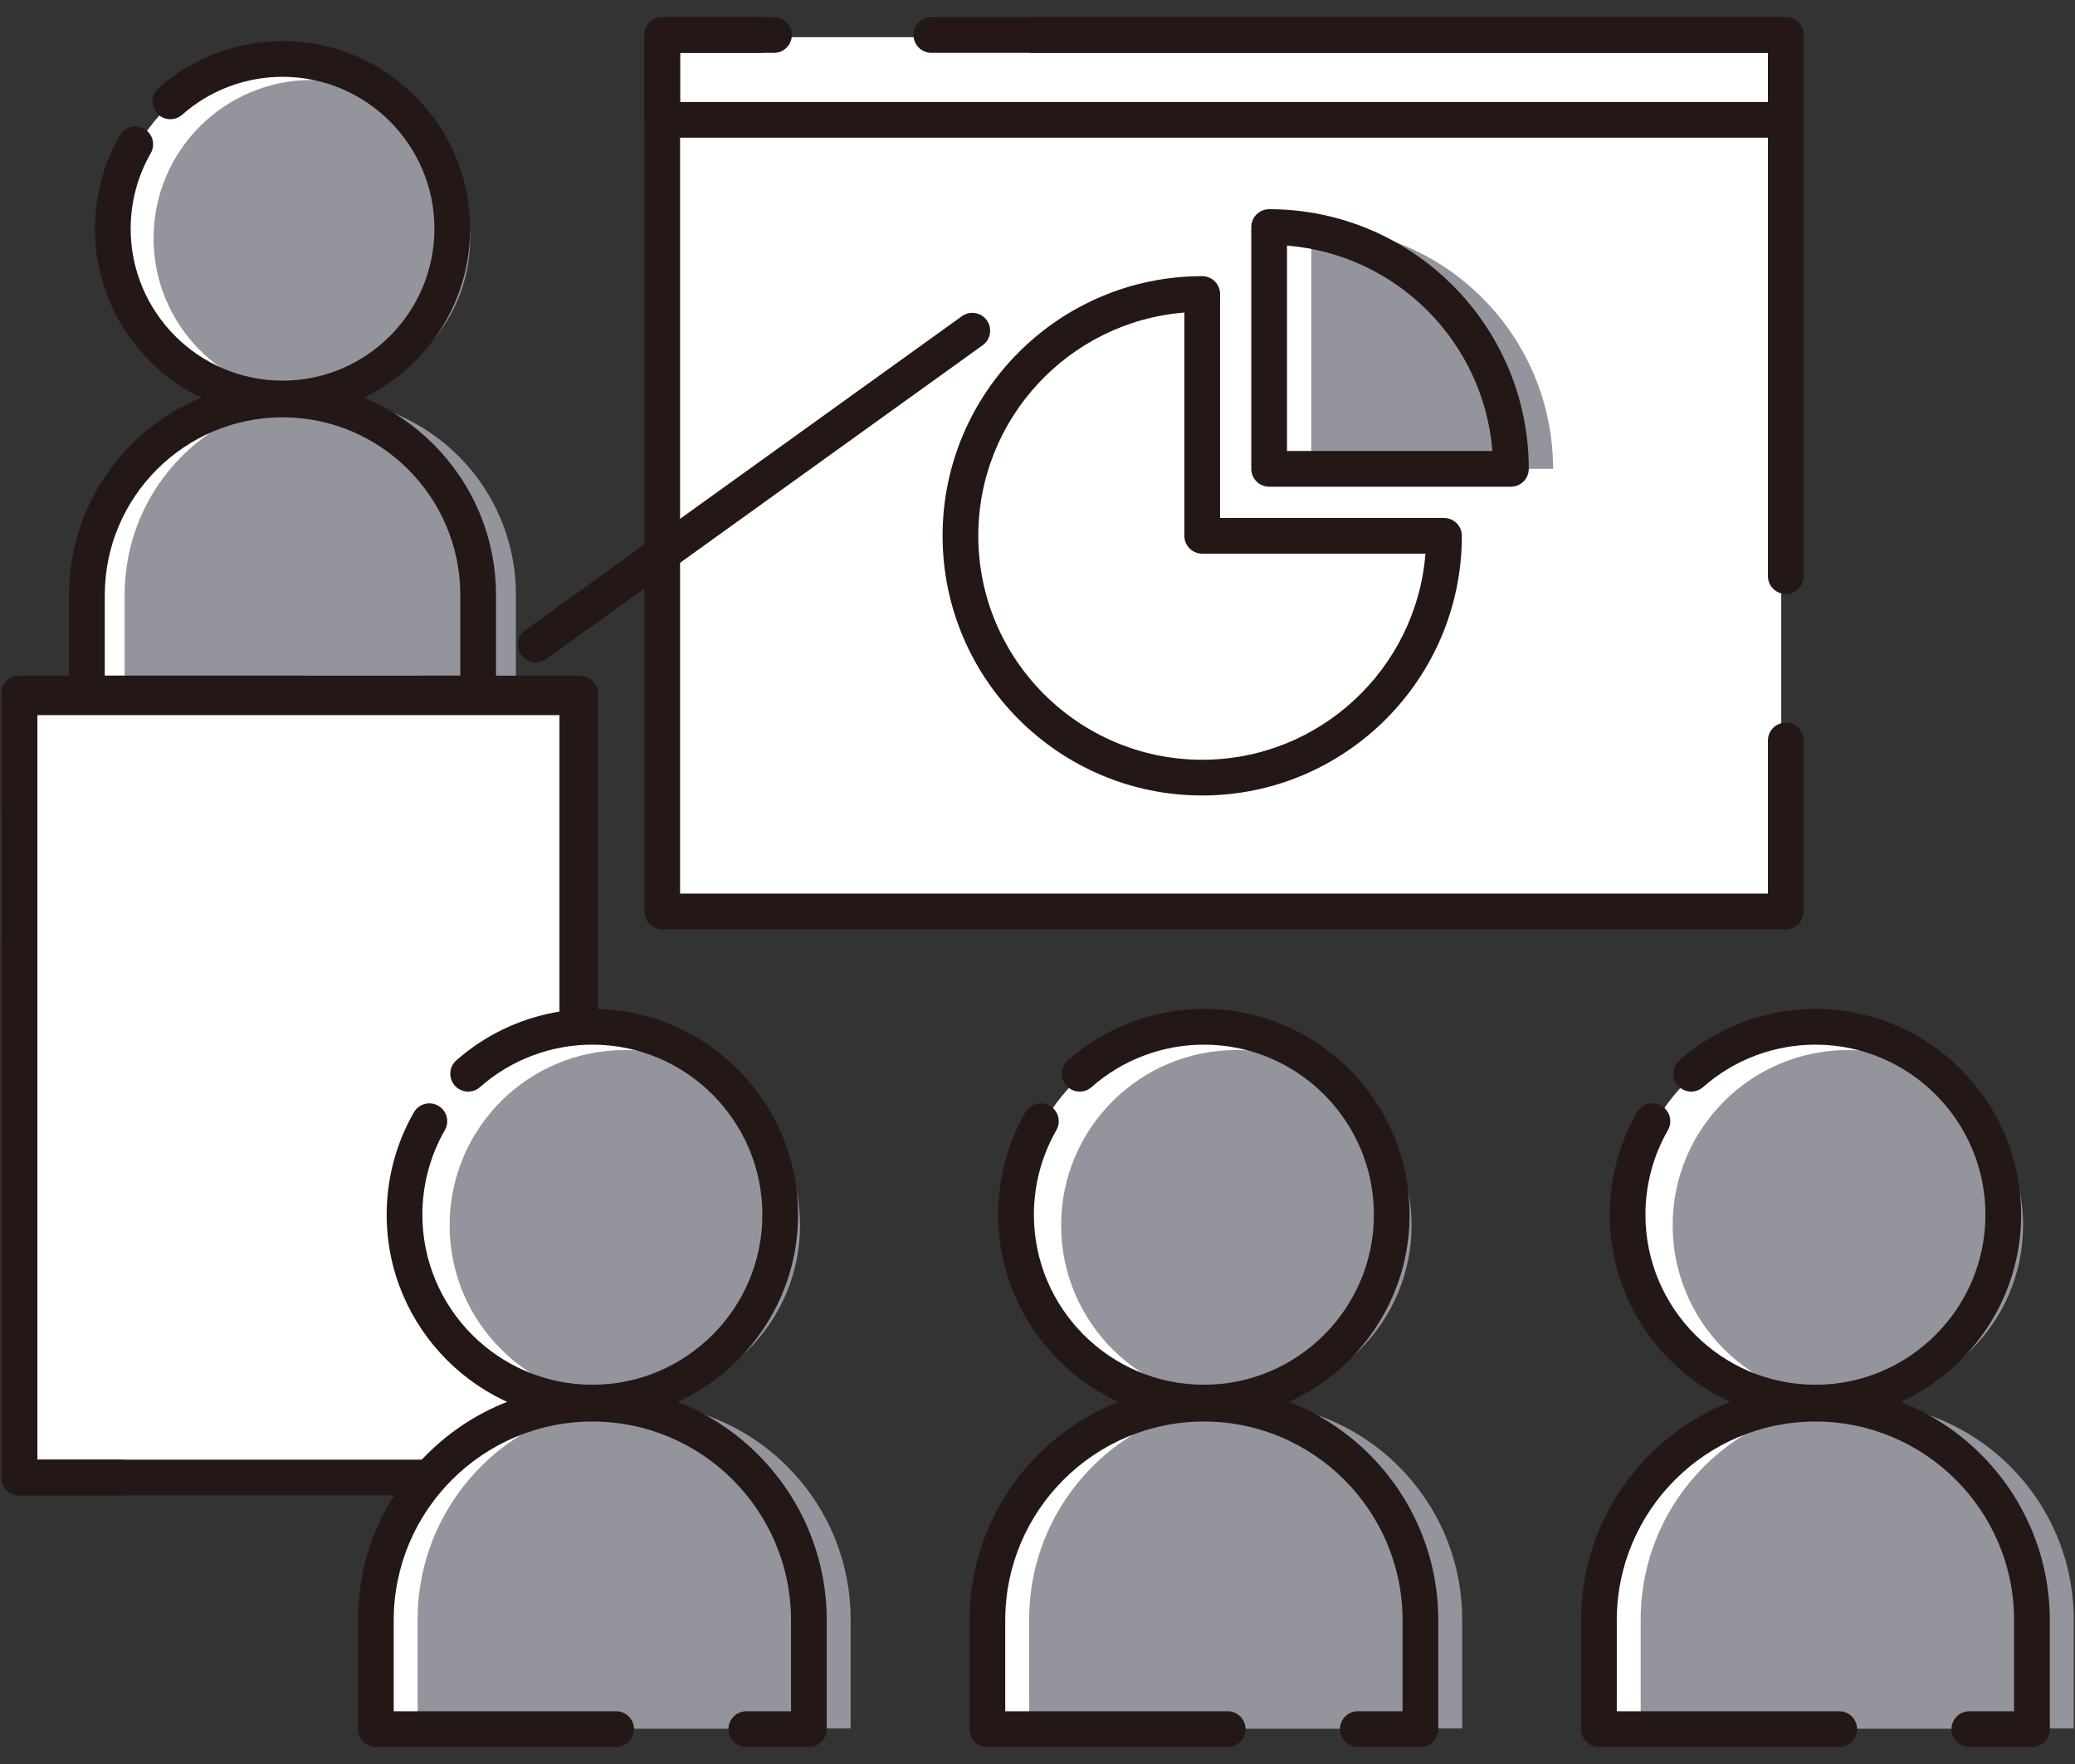 <?xml version="1.0" encoding="utf-8"?>
<!-- Generator: Adobe Illustrator 16.2.1, SVG Export Plug-In . SVG Version: 6.00 Build 0)  -->
<!DOCTYPE svg PUBLIC "-//W3C//DTD SVG 1.1//EN" "http://www.w3.org/Graphics/SVG/1.1/DTD/svg11.dtd">
<svg version="1.1" id="レイヤー_1" xmlns="http://www.w3.org/2000/svg" xmlns:xlink="http://www.w3.org/1999/xlink" x="0px"
	 y="0px" width="145.279px" height="123.494px" viewBox="0 0 145.279 123.494" enable-background="new 0 0 145.279 123.494"
	 xml:space="preserve">
<rect x="0" y="0" width="145.279" height="123.494" fill="#333333" stroke="none"/>
<g>
	<g>
		<rect x="46.355" y="2.604" fill="#FFFFFF" width="78.357" height="60.743"/>
		<g>
			<rect x="1.367" y="48.811" fill="#FFFFFF" width="39.053" height="54.621"/>
			<path fill="#231815" d="M40.42,104.682H1.367c-0.69,0-1.25-0.56-1.25-1.25V48.811c0-0.69,0.56-1.25,1.25-1.25H40.42
				c0.69,0,1.25,0.56,1.25,1.25v54.621C41.67,104.122,41.11,104.682,40.42,104.682z M2.617,102.182H39.17V50.061H2.617V102.182z"/>
		</g>
		<path fill="#231815" d="M125.029,65.056H46.364c-0.69,0-1.25-0.56-1.25-1.25V2.45c0-0.69,0.56-1.25,1.25-1.25h6.847
			c0.691,0,1.25,0.56,1.25,1.25s-0.559,1.25-1.25,1.25h-5.597v58.856h76.165V51.839c0-0.69,0.56-1.25,1.25-1.25s1.25,0.56,1.25,1.25
			v11.967C126.279,64.497,125.72,65.056,125.029,65.056z"/>
		<path fill="#231815" d="M125.029,41.58c-0.69,0-1.25-0.56-1.25-1.25V3.7H72.311c-0.689,0-1.25-0.56-1.25-1.25
			s0.561-1.25,1.25-1.25h52.719c0.69,0,1.25,0.56,1.25,1.25v37.88C126.279,41.021,125.72,41.58,125.029,41.58z"/>
		<path fill="#231815" d="M37.513,46.372c-0.389,0-0.771-0.181-1.017-0.521c-0.402-0.561-0.274-1.342,0.286-1.744l30.562-21.97
			c0.56-0.403,1.341-0.276,1.745,0.285c0.402,0.561,0.274,1.342-0.286,1.744l-30.562,21.97
			C38.021,46.296,37.766,46.372,37.513,46.372z"/>
		<path fill="#231815" d="M125.029,9.64H46.364c-0.69,0-1.25-0.56-1.25-1.25V2.45c0-0.69,0.56-1.25,1.25-1.25h7.827
			c0.689,0,1.25,0.56,1.25,1.25s-0.561,1.25-1.25,1.25h-6.577v3.44h76.165V3.7H65.21c-0.69,0-1.25-0.56-1.25-1.25
			s0.56-1.25,1.25-1.25h59.819c0.69,0,1.25,0.56,1.25,1.25v5.94C126.279,9.08,125.72,9.64,125.029,9.64z"/>
		
			<path fill="none" stroke="#231815" stroke-width="2.5" stroke-linecap="round" stroke-linejoin="round" stroke-miterlimit="10" d="
			M81.099,68.568"/>
		<path fill="#231815" d="M84.172,55.687c-10.023,0-18.178-8.154-18.178-18.177c0-10.023,8.154-18.178,18.178-18.178
			c0.69,0,1.25,0.56,1.25,1.25v15.678h15.679c0.69,0,1.25,0.56,1.25,1.25C102.351,47.532,94.195,55.687,84.172,55.687z
			 M82.922,21.88c-8.062,0.639-14.428,7.405-14.428,15.629c0,8.645,7.033,15.677,15.678,15.677c8.225,0,14.99-6.365,15.629-14.427
			H84.172c-0.69,0-1.25-0.56-1.25-1.25V21.88z"/>
		<path fill="#94949D" d="M91.809,15.895v16.927h16.927C108.735,23.473,101.159,15.895,91.809,15.895z"/>
		<path fill="#231815" d="M105.785,34.071H88.857c-0.689,0-1.25-0.56-1.25-1.25V15.895c0-0.69,0.561-1.25,1.25-1.25
			c10.023,0,18.178,8.154,18.178,18.177C107.035,33.512,106.476,34.071,105.785,34.071z M90.107,31.571h14.379
			c-0.606-7.65-6.729-13.771-14.379-14.377V31.571z"/>
		<g>
			<g>
				<circle fill="#FFFFFF" cx="19.924" cy="15.972" r="11.792"/>
			</g>
			<g>
				<path fill="#FFFFFF" d="M29.541,48.504H33.5v-6.887c0-7.564-6.132-13.695-13.695-13.695l0,0
					c-7.564,0-13.696,6.131-13.696,13.695v6.887h15.2H29.541z"/>
			</g>
			<g>
				<circle fill="#94949D" cx="21.835" cy="16.681" r="11.083"/>
			</g>
			<path fill="#231815" d="M19.782,29.145c-7.242,0-13.134-5.892-13.134-13.134c0-2.294,0.602-4.554,1.738-6.533
				c0.346-0.599,1.109-0.804,1.707-0.461c0.598,0.344,0.805,1.108,0.461,1.707c-0.92,1.602-1.406,3.43-1.406,5.288
				c0,5.863,4.771,10.634,10.634,10.634s10.634-4.771,10.634-10.634S25.646,5.377,19.782,5.377c-2.593,0-5.089,0.943-7.03,2.656
				c-0.52,0.457-1.309,0.407-1.766-0.11c-0.456-0.518-0.406-1.308,0.111-1.764c2.398-2.116,5.482-3.282,8.685-3.282
				c7.241,0,13.134,5.892,13.134,13.133C32.916,23.253,27.023,29.145,19.782,29.145z"/>
			<g>
				<path fill="#94949D" d="M32.16,48.504h3.959v-6.887c0-7.564-6.133-13.695-13.696-13.695l0,0
					c-7.563,0-13.695,6.131-13.695,13.695v6.887h15.2H32.16z"/>
			</g>
			<path fill="#231815" d="M33.478,49.797H29.52c-0.69,0-1.25-0.56-1.25-1.25s0.56-1.25,1.25-1.25h2.708v-5.638
				c0-6.862-5.583-12.445-12.445-12.445S7.336,34.797,7.336,41.659v5.638h13.95c0.69,0,1.25,0.56,1.25,1.25s-0.56,1.25-1.25,1.25
				h-15.2c-0.689,0-1.25-0.56-1.25-1.25v-6.888c0-8.241,6.705-14.945,14.946-14.945s14.945,6.705,14.945,14.945v6.888
				C34.728,49.237,34.168,49.797,33.478,49.797z"/>
		</g>
		<path fill="#231815" d="M40.619,104.688h-7.238c-0.691,0-1.25-0.56-1.25-1.25s0.559-1.25,1.25-1.25h5.988V49.797H2.592v6.93
			c0,0.69-0.56,1.25-1.25,1.25s-1.25-0.56-1.25-1.25v-8.18c0-0.69,0.56-1.25,1.25-1.25h39.277c0.691,0,1.25,0.56,1.25,1.25v54.891
			C41.869,104.128,41.311,104.688,40.619,104.688z"/>
		<path fill="#231815" d="M8.479,104.688H1.342c-0.69,0-1.25-0.56-1.25-1.25V65.962c0-0.69,0.56-1.25,1.25-1.25s1.25,0.56,1.25,1.25
			v36.226h5.887c0.689,0,1.25,0.56,1.25,1.25S9.168,104.688,8.479,104.688z"/>
	</g>
	<g>
		<g>
			<circle fill="#FFFFFF" cx="41.632" cy="84.99" r="13.052"/>
		</g>
		<g>
			<path fill="#FFFFFF" d="M52.276,120.998h4.381v-7.623c0-8.372-6.786-15.158-15.159-15.158l0,0
				c-8.371,0-15.158,6.787-15.158,15.158v7.623h16.824H52.276z"/>
		</g>
		<g>
			<circle fill="#94949D" cx="43.747" cy="85.774" r="12.267"/>
		</g>
		<path fill="#231815" d="M41.475,99.436c-7.942,0-14.403-6.461-14.403-14.403c0-2.517,0.659-4.995,1.905-7.165
			c0.345-0.599,1.109-0.804,1.707-0.461c0.599,0.344,0.805,1.108,0.461,1.707c-1.029,1.792-1.573,3.839-1.573,5.92
			c0,6.563,5.339,11.903,11.903,11.903c6.562,0,11.902-5.339,11.902-11.903S48.037,73.13,41.475,73.13
			c-2.902,0-5.697,1.056-7.871,2.974c-0.518,0.456-1.309,0.407-1.764-0.11c-0.457-0.518-0.408-1.308,0.109-1.765
			c2.631-2.32,6.014-3.599,9.525-3.599c7.941,0,14.402,6.461,14.402,14.403C55.877,92.975,49.416,99.436,41.475,99.436z"/>
		<g>
			<path fill="#94949D" d="M55.175,120.998h4.382v-7.623c0-8.372-6.787-15.158-15.159-15.158l0,0
				c-8.372,0-15.159,6.787-15.159,15.158v7.623h16.824H55.175z"/>
		</g>
		<path fill="#231815" d="M56.633,122.295h-4.381c-0.69,0-1.25-0.56-1.25-1.25s0.56-1.25,1.25-1.25h3.131v-6.373
			c0-7.669-6.239-13.909-13.908-13.909c-7.67,0-13.909,6.24-13.909,13.909v6.373h15.573c0.691,0,1.25,0.56,1.25,1.25
			s-0.559,1.25-1.25,1.25H26.315c-0.69,0-1.25-0.56-1.25-1.25v-7.623c0-9.048,7.36-16.409,16.409-16.409
			c9.047,0,16.408,7.361,16.408,16.409v7.623C57.883,121.735,57.323,122.295,56.633,122.295z"/>
	</g>
	<g>
		<g>
			<circle fill="#FFFFFF" cx="84.448" cy="84.99" r="13.051"/>
		</g>
		<g>
			<path fill="#FFFFFF" d="M95.092,120.998h4.381v-7.623c0-8.372-6.786-15.158-15.158-15.158l0,0
				c-8.372,0-15.158,6.787-15.158,15.158v7.623h16.823H95.092z"/>
		</g>
		<g>
			<circle fill="#94949D" cx="86.562" cy="85.774" r="12.268"/>
		</g>
		<path fill="#231815" d="M84.29,99.436c-7.942,0-14.403-6.461-14.403-14.403c0-2.517,0.66-4.995,1.906-7.165
			c0.346-0.599,1.109-0.804,1.707-0.461c0.598,0.344,0.805,1.108,0.461,1.707c-1.029,1.792-1.574,3.839-1.574,5.92
			c0,6.563,5.34,11.903,11.903,11.903s11.903-5.339,11.903-11.903S90.854,73.13,84.29,73.13c-2.901,0-5.696,1.056-7.87,2.974
			c-0.518,0.456-1.309,0.407-1.765-0.11s-0.407-1.308,0.11-1.765c2.631-2.32,6.014-3.599,9.524-3.599
			c7.942,0,14.403,6.461,14.403,14.403C98.693,92.975,92.232,99.436,84.29,99.436z"/>
		<g>
			<path fill="#94949D" d="M97.99,120.998h4.382v-7.623c0-8.372-6.787-15.158-15.159-15.158l0,0
				c-8.371,0-15.158,6.787-15.158,15.158v7.623h16.823H97.99z"/>
		</g>
		<path fill="#231815" d="M99.449,122.295h-4.382c-0.69,0-1.25-0.56-1.25-1.25s0.56-1.25,1.25-1.25h3.132v-6.373
			c0-7.669-6.24-13.909-13.909-13.909s-13.909,6.24-13.909,13.909v6.373h15.574c0.69,0,1.25,0.56,1.25,1.25s-0.56,1.25-1.25,1.25
			H69.131c-0.689,0-1.25-0.56-1.25-1.25v-7.623c0-9.048,7.361-16.409,16.409-16.409s16.409,7.361,16.409,16.409v7.623
			C100.699,121.735,100.139,122.295,99.449,122.295z"/>
	</g>
	<g>
		<g>
			<circle fill="#FFFFFF" cx="127.264" cy="84.99" r="13.051"/>
		</g>
		<g>
			<path fill="#FFFFFF" d="M137.908,120.998h4.381v-7.623c0-8.372-6.787-15.158-15.158-15.158l0,0
				c-8.373,0-15.159,6.787-15.159,15.158v7.623h16.823H137.908z"/>
		</g>
		<g>
			<circle fill="#94949D" cx="129.378" cy="85.774" r="12.267"/>
		</g>
		<path fill="#231815" d="M127.105,99.436c-7.941,0-14.402-6.461-14.402-14.403c0-2.517,0.659-4.995,1.906-7.165
			c0.344-0.599,1.109-0.804,1.706-0.461c0.599,0.344,0.806,1.108,0.462,1.707c-1.03,1.792-1.574,3.839-1.574,5.92
			c0,6.563,5.34,11.903,11.902,11.903c6.564,0,11.903-5.339,11.903-11.903S133.67,73.13,127.105,73.13
			c-2.901,0-5.696,1.056-7.869,2.974c-0.519,0.456-1.309,0.407-1.766-0.11c-0.456-0.518-0.406-1.308,0.111-1.765
			c2.631-2.32,6.013-3.599,9.523-3.599c7.942,0,14.403,6.461,14.403,14.403C141.509,92.975,135.048,99.436,127.105,99.436z"/>
		<g>
			<path fill="#94949D" d="M140.807,120.998h4.381v-7.623c0-8.372-6.787-15.158-15.158-15.158l0,0
				c-8.372,0-15.159,6.787-15.159,15.158v7.623h16.823H140.807z"/>
		</g>
		<path fill="#231815" d="M142.265,122.295h-4.382c-0.689,0-1.25-0.56-1.25-1.25s0.561-1.25,1.25-1.25h3.132v-6.373
			c0-7.669-6.239-13.909-13.909-13.909c-7.669,0-13.908,6.24-13.908,13.909v6.373h15.574c0.689,0,1.25,0.56,1.25,1.25
			s-0.561,1.25-1.25,1.25h-16.824c-0.69,0-1.25-0.56-1.25-1.25v-7.623c0-9.048,7.361-16.409,16.408-16.409
			c9.049,0,16.409,7.361,16.409,16.409v7.623C143.515,121.735,142.955,122.295,142.265,122.295z"/>
	</g>
</g>
<g>
	<g>
		<path fill="#FFFFFF" d="M-1021.541,341.528l19.48-16.201l26.672,0.399l3.356,2.894l32.987,0.694c0,0,4.861,2.083,5.208,3.588
			c0.348,1.504,0.579,4.878,0.579,4.878l-29.561,11.855l-31.794,3.527l-7.921,7.167L-1021.541,341.528z"/>
		
			<rect x="-1023.02" y="343.683" transform="matrix(0.707 -0.707 0.707 0.707 -551.812 -611.768)" fill="#94949D" width="16.731" height="33.562"/>
		<path fill="#231815" d="M-976.774,337.415h-14.7c-0.829,0-1.5-0.671-1.5-1.5s0.671-1.5,1.5-1.5h14.7
			c2.092,0,3.794-1.702,3.794-3.793s-1.702-3.793-3.794-3.793h-24.744l-9.583,7.97c-0.637,0.53-1.583,0.443-2.112-0.194
			c-0.53-0.637-0.443-1.583,0.194-2.113l10-8.316c0.269-0.224,0.608-0.347,0.959-0.347h25.286c3.746,0,6.794,3.047,6.794,6.793
			S-973.028,337.415-976.774,337.415z"/>
		<path fill="#231815" d="M-1021.54,343.028c-0.431,0-0.857-0.184-1.154-0.541c-0.53-0.637-0.443-1.583,0.194-2.113l3.781-3.145
			c0.637-0.53,1.583-0.442,2.112,0.194c0.53,0.637,0.443,1.583-0.194,2.112l-3.781,3.145
			C-1020.862,342.915-1021.202,343.028-1021.54,343.028z"/>
		<path fill="#231815" d="M-1002.532,361.83c-0.409,0-0.817-0.167-1.113-0.494c-0.556-0.614-0.508-1.563,0.106-2.119l7.921-7.167
			c0.233-0.211,0.528-0.344,0.841-0.379l31.591-3.504l28.429-11.401v-0.844c0-3.069-2.497-5.565-5.565-5.565h-30.767
			c-0.829,0-1.5-0.672-1.5-1.5s0.671-1.5,1.5-1.5h30.767c4.723,0,8.565,3.843,8.565,8.565v1.858c0,0.613-0.373,1.164-0.942,1.393
			l-29.561,11.854c-0.125,0.051-0.258,0.084-0.393,0.099l-31.312,3.474l-7.562,6.841
			C-1001.813,361.702-1002.173,361.83-1002.532,361.83z"/>
		<path fill="#231815" d="M-1012.261,376.195c-0.384,0-0.768-0.146-1.061-0.44l-3.963-3.965c-0.585-0.586-0.585-1.536,0-2.122
			c0.586-0.585,1.536-0.585,2.122,0l2.903,2.904l9.711-9.706l-21.606-21.615l-9.71,9.705l7.999,8.003
			c0.585,0.586,0.585,1.536,0,2.122s-1.536,0.585-2.122,0l-9.059-9.064c-0.281-0.281-0.439-0.663-0.439-1.061
			c0-0.397,0.158-0.779,0.439-1.061l11.833-11.826c0.586-0.585,1.536-0.585,2.122,0l23.727,23.737
			c0.281,0.281,0.439,0.663,0.439,1.061c0,0.398-0.158,0.779-0.439,1.061l-11.833,11.827
			C-1011.493,376.049-1011.877,376.195-1012.261,376.195z"/>
	</g>
	<g>
		<g>
			<path fill="#94949D" d="M-946.859,273.281c0-0.334-0.015-0.627-0.025-0.931c0.006-0.167,0.025-0.33,0.025-0.498
				c0-6.317-3.796-11.74-9.228-14.135c-4.436-1.211-9.574-1.435-15.269,1.619c-3.277,2.381-5.583,6.021-6.212,10.21
				c-0.797-5.314-4.299-9.733-9.057-11.829c-5.431,2.395-9.227,7.817-9.227,14.135c0,0.168,0.02,0.331,0.025,0.498
				c-0.011,0.304-0.025,0.597-0.025,0.931c0,12.061,15.524,24.377,24.496,30.488C-962.384,297.658-946.859,285.342-946.859,273.281z
				"/>
		</g>
		<g>
			<path fill="#231815" d="M-977.567,309.366c-0.282,0-0.563-0.072-0.816-0.216c-0.708-0.403-17.443-10.008-26.246-22.111
				c-0.536-0.737-0.373-1.769,0.364-2.305c0.737-0.536,1.769-0.373,2.305,0.364c7.312,10.052,20.929,18.618,24.393,20.702
				c4.798-2.888,29.059-18.205,29.059-32.518c0-0.241-0.009-0.458-0.017-0.676l-0.007-0.196c-0.001-0.039-0.001-0.078,0-0.116
				l0.015-0.262c0.004-0.06,0.01-0.119,0.01-0.179c0-7.609-6.19-13.8-13.799-13.8c-6.764,0-12.623,5.047-13.627,11.739
				c-0.122,0.808-0.815,1.405-1.632,1.405l0,0c-0.817,0-1.511-0.597-1.632-1.405c-1.003-6.692-6.862-11.739-13.626-11.739
				c-3.279,0-6.458,1.17-8.949,3.295c-0.001,0-0.002,0.001-0.002,0.002c-3.081,2.629-4.847,6.456-4.847,10.502
				c0,0.059,0.005,0.117,0.009,0.176l0.015,0.27c0.001,0.036,0.001,0.072,0,0.108l-0.008,0.214
				c-0.008,0.213-0.016,0.426-0.016,0.661c0,1.633,0.329,3.364,0.976,5.145c0.312,0.856-0.13,1.803-0.987,2.115
				c-0.856,0.311-1.803-0.13-2.115-0.987c-0.779-2.144-1.174-4.254-1.174-6.272c0-0.279,0.009-0.532,0.019-0.784l0.005-0.134
				l-0.006-0.109c-0.009-0.133-0.017-0.267-0.017-0.401c0-5.013,2.188-9.755,6.004-13.012c0.001-0.001,0.002-0.002,0.003-0.003
				c3.088-2.634,7.027-4.084,11.091-4.084c6.549,0,12.412,3.815,15.259,9.438c2.847-5.622,8.71-9.438,15.258-9.438
				c9.429,0,17.099,7.671,17.099,17.1c0,0.137-0.008,0.272-0.018,0.407l-0.006,0.104l0.004,0.114c0.01,0.259,0.02,0.517,0.02,0.803
				c0,17.715-30.254,35.136-31.542,35.869C-977.004,309.294-977.286,309.366-977.567,309.366z"/>
		</g>
	</g>
</g>
<g>
	<path fill="#FFFFFF" d="M-714.23,360.247h-66.515c0-12,26.141-21.728,47.447-21.728c21.306,0,47.447,9.728,47.447,21.728h-15.964"
		/>
	<g>
		<path fill="#94949D" d="M-726.176,301.505c0,0-19.09,8.83-34.101,1.713c-15.011-7.117-20.258-27.485-20.258-27.485
			s19.09-8.83,34.101-1.712C-731.423,281.137-726.176,301.505-726.176,301.505z"/>
		<path fill="#94949D" d="M-727.05,301.505c0,0,19.091,8.83,34.102,1.713c15.01-7.117,20.257-27.485,20.257-27.485
			s-19.09-8.83-34.101-1.712C-721.803,281.137-727.05,301.505-727.05,301.505z"/>
		<path fill="#231815" d="M-733.068,340.019c-0.829,0-1.5-0.671-1.5-1.5v-36.213c0-0.828,0.671-1.5,1.5-1.5s1.5,0.672,1.5,1.5
			v36.213C-731.568,339.348-732.24,340.019-733.068,340.019z"/>
		<path fill="#231815" d="M-753.566,307.491c-5.232,0-9.956-0.982-14.039-2.917c-15.468-7.333-20.846-27.607-21.068-28.466
			c-0.181-0.702,0.166-1.432,0.823-1.736c0.409-0.188,10.127-4.624,21.334-4.624c5.232,0,9.956,0.981,14.039,2.917
			c15.468,7.333,20.846,27.607,21.068,28.466c0.181,0.701-0.166,1.432-0.823,1.735C-732.64,303.055-742.359,307.491-753.566,307.491
			z M-785.4,276.594c1.405,4.429,6.976,19.529,19.081,25.269c3.678,1.744,7.969,2.628,12.753,2.628
			c8.345,0,16.016-2.705,18.884-3.848c-1.406-4.43-6.976-19.529-19.08-25.268c-3.678-1.744-7.969-2.628-12.753-2.628
			C-774.879,272.747-782.536,275.45-785.4,276.594z"/>
		<path fill="#231815" d="M-713.028,307.491c-0.001,0-0.001,0-0.002,0c-11.208,0-20.927-4.436-21.335-4.625
			c-0.658-0.304-1.004-1.034-0.823-1.735c0.222-0.859,5.6-21.133,21.068-28.466c4.083-1.936,8.807-2.917,14.039-2.917
			c11.207,0,20.926,4.436,21.334,4.624c0.657,0.304,1.003,1.034,0.823,1.736c-0.222,0.859-5.6,21.133-21.067,28.466
			C-703.074,306.509-707.797,307.491-713.028,307.491z M-731.917,300.643c2.868,1.143,10.541,3.848,18.887,3.848
			c0,0,0.001,0,0.002,0c4.783,0,9.073-0.884,12.751-2.628c12.103-5.738,17.673-20.838,19.079-25.268
			c-2.868-1.143-10.54-3.848-18.884-3.848c-4.784,0-9.075,0.884-12.753,2.628C-724.96,281.124-730.515,296.214-731.917,300.643z"/>
	</g>
	<path fill="#231815" d="M-685.851,361.747h-15.964c-0.829,0-1.5-0.672-1.5-1.5s0.671-1.5,1.5-1.5h14.279
		c-2.129-8.781-22.361-18.728-45.762-18.728s-43.633,9.947-45.762,18.728h64.83c0.829,0,1.5,0.672,1.5,1.5s-0.671,1.5-1.5,1.5
		h-66.515c-0.829,0-1.5-0.672-1.5-1.5c0-6.209,5.911-12.155,16.644-16.743c9.499-4.061,21.575-6.485,32.303-6.485
		c10.728,0,22.804,2.424,32.303,6.485c10.733,4.588,16.645,10.534,16.645,16.743C-684.351,361.075-685.022,361.747-685.851,361.747z
		"/>
</g>
</svg>

